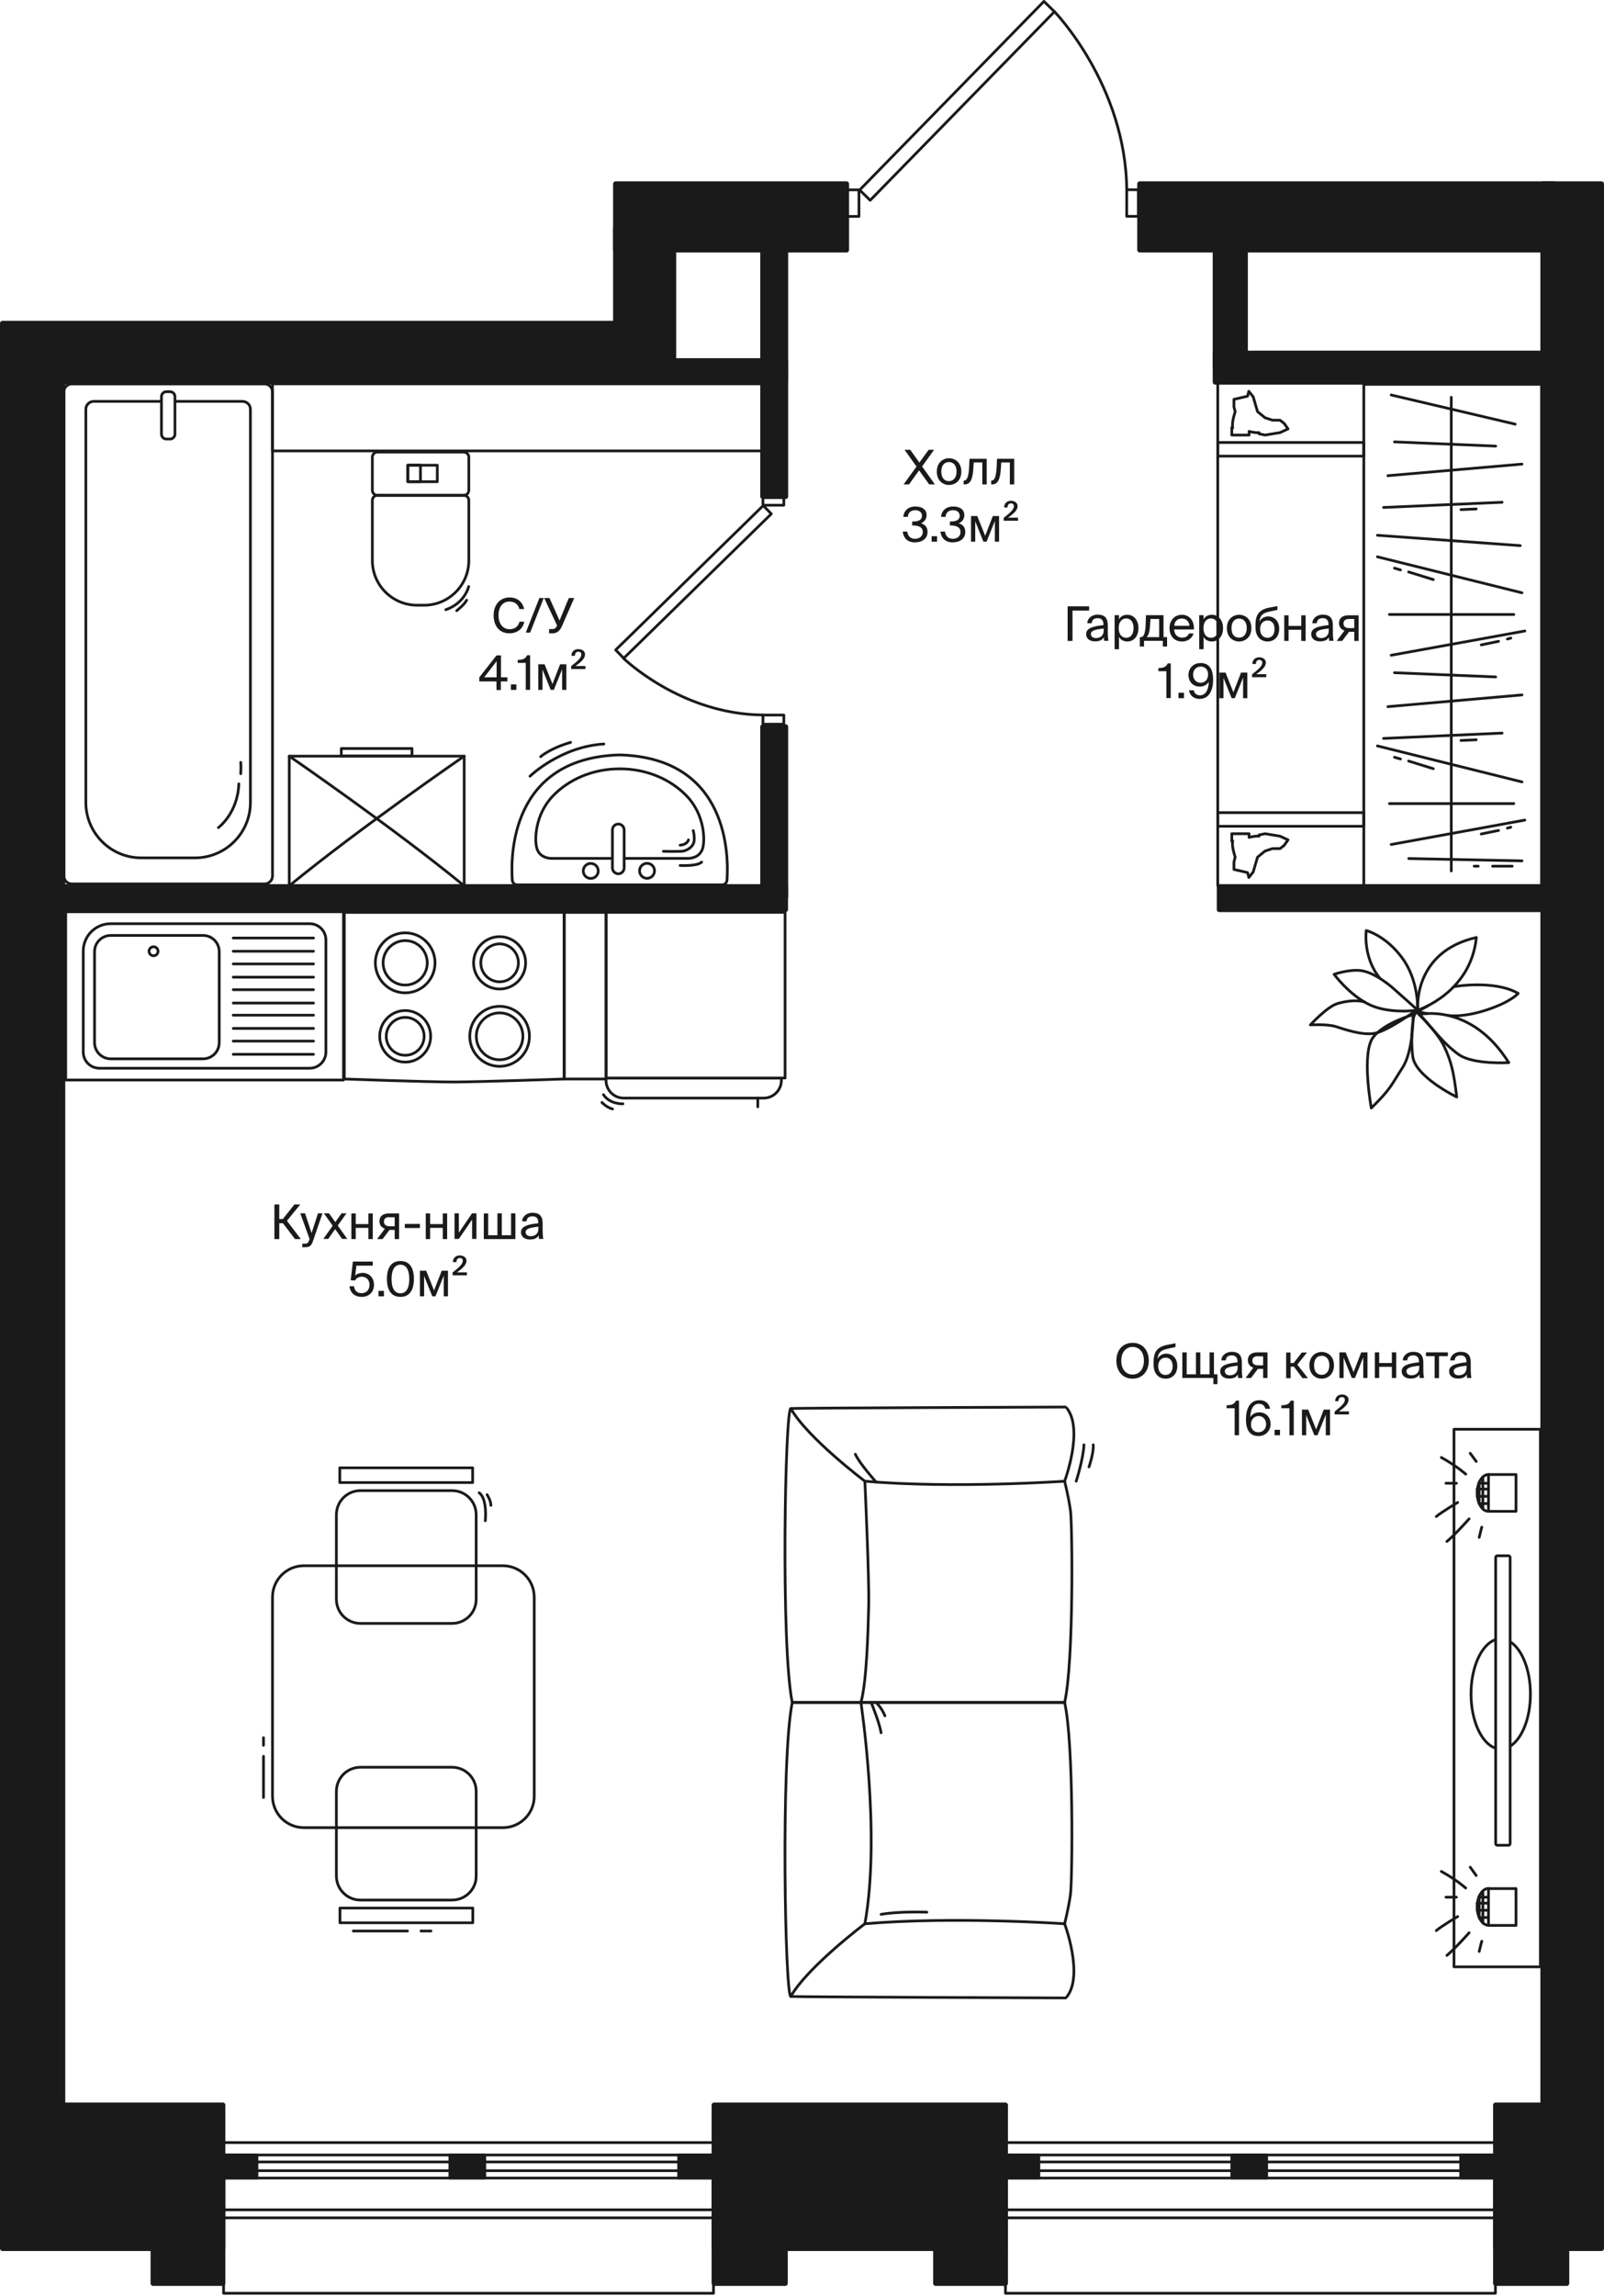 <?xml version="1.0" encoding="utf-8"?>
<!-- Generator: Adobe Illustrator 24.3.0, SVG Export Plug-In . SVG Version: 6.00 Build 0)  -->
<svg version="1.1" xmlns="http://www.w3.org/2000/svg" xmlns:xlink="http://www.w3.org/1999/xlink" x="0px" y="0px"
	 viewBox="0 0 1177.3 1683.9" style="enable-background:new 0 0 1177.3 1683.9;" xml:space="preserve">
<style type="text/css">
	.st0{fill:none;stroke:#1A1A1A;stroke-width:2;stroke-linecap:round;stroke-linejoin:round;}
	.st1{fill:none;stroke:#1A1A1A;stroke-width:2;stroke-linecap:round;stroke-linejoin:round;stroke-miterlimit:10;}
	.st2{fill:#1A1A1A;stroke:#1A1A1A;stroke-width:3.805;stroke-linecap:round;stroke-linejoin:round;}
	.st3{fill:#1A1A1A;stroke:#1A1A1A;stroke-width:2;stroke-linecap:round;stroke-linejoin:round;}
	.st4{fill:#1A1A1A;}
</style>
<g id="Coordinates">
</g>
<g id="Furniture">
	
		<rect x="355.2" y="126.4" transform="matrix(-1.836970e-16 1 -1 -1.836970e-16 685.981 -73.676)" class="st0" width="49.2" height="359.6"/>
	<g>
		<rect x="212.3" y="554.6" class="st0" width="128.4" height="95.1"/>
		<rect x="250.5" y="549" class="st0" width="51.9" height="5.5"/>
		<path class="st0" d="M212.3,554.6c0,0,76.4,52.5,128.4,95.1"/>
		<path class="st0" d="M340.7,554.6c0,0-76.4,52.5-128.4,95.1"/>
	</g>
	<g>
		<path class="st0" d="M46.9,642.5V287.4c0-3.2,2.6-5.8,5.8-5.8h141.5c3.2,0,5.8,2.6,5.8,5.8v355.1c0,3.2-2.6,5.8-5.8,5.8H52.7
			C49.5,648.3,46.9,645.7,46.9,642.5z"/>
		<path class="st0" d="M128.9,294.4H178c3.2,0,5.8,2.6,5.8,5.8v288.3c0,22.5-18.2,40.7-40.7,40.7h-39.4c-22.5,0-40.7-18.2-40.7-40.7
			V300.2c0-3.2,2.6-5.8,5.8-5.8H118"/>
		<path class="st0" d="M118.5,318.4v-27.5c0-2,1.6-3.6,3.6-3.6h2.7c2,0,3.6,1.6,3.6,3.6v27.5c0,2-1.6,3.6-3.6,3.6h-2.7
			C120.1,322,118.5,320.4,118.5,318.4z"/>
		<path class="st0" d="M160.3,607c0,0,14.2-10.4,15-32.1"/>
		<path class="st0" d="M176.7,567.5c0,0,0.3-6.1,0-8.3"/>
	</g>
	<g>
		<path class="st0" d="M533.6,645.6c1.2-16.8,1.9-89.6-78.6-91.9l-0.4,0c-80.4,2.3-79.8,75.1-78.6,91.9c0.1,1.9,1.8,3.4,3.7,3.4
			h150.1C531.9,649,533.5,647.5,533.6,645.6z"/>
		<path class="st0" d="M458.2,629.6c9.4,0,36.3,0,46.5,0c4.2,0,9.2-1.7,11-7.2c1.9-5.9,1.6-24.9-11.8-38.7
			c-11.5-11.9-28.9-19.8-49-19.8c-20.1,0-37.5,7.9-49,19.8c-13.4,13.9-13.7,32.8-11.8,38.7c1.8,5.6,6.9,7.2,11,7.2
			c9.5,0,33.3,0,44.2,0"/>
		<path class="st0" d="M449.5,636.6v-27.9c0-2.3,1.9-4.3,4.3-4.3h0c2.3,0,4.3,1.9,4.3,4.3v27.9c0,2.3-1.9,4.3-4.3,4.3h0
			C451.4,640.8,449.5,638.9,449.5,636.6z"/>
		
			<ellipse transform="matrix(0.183 -0.983 0.983 0.183 -239.97 988.833)" class="st0" cx="475.1" cy="638.8" rx="5.5" ry="5.5"/>
		<circle class="st0" cx="433.6" cy="638.8" r="5.5"/>
		<path class="st0" d="M499.2,634.8c0,0,12.6,0.7,15.8-2.5"/>
		<path class="st0" d="M389,569.3c0,0,22.4-21.7,54.2-23.6"/>
		<path class="st0" d="M396.8,555c0,0,6.6-6,22-10.5"/>
		<path class="st0" d="M486.9,624.4c0,0,8.7,0.2,13.1,0c4.5-0.2,9.2-3.6,9.5-7.9c0.3-4.2-0.7-7.3-0.7-7.3"/>
		<path class="st0" d="M499.2,619.9c0,0,5-0.2,6.1-3.9"/>
	</g>
	<g>
		<path class="st0" d="M273.3,335.3v24.3c0,2,1.6,3.7,3.7,3.7h63.4c2,0,3.7-1.6,3.7-3.7v-24.3c0-2-1.6-3.7-3.7-3.7h-63.4
			C274.9,331.6,273.3,333.3,273.3,335.3z"/>
		<path class="st0" d="M273.3,411.1V367c0-2,1.6-3.7,3.7-3.7h63.4c2,0,3.7,1.6,3.7,3.7v44.1c0,18.1-14.7,32.8-32.8,32.8h-5.1
			C288,443.9,273.3,429.2,273.3,411.1z"/>
		
			<rect x="304.1" y="336.4" transform="matrix(-1.836970e-16 1 -1 -1.836970e-16 657.365 37.122)" class="st0" width="12.1" height="21.6"/>
		
			<rect x="297.9" y="342.6" transform="matrix(-1.836970e-16 1 -1 -1.836970e-16 651.215 43.273)" class="st0" width="12.1" height="9.3"/>
		<path class="st0" d="M344,430.2c0,0-2.6,12.1-16.8,17"/>
		<path class="st0" d="M335.2,447.9c0,0,5.5-4.2,7.3-7.7"/>
	</g>
	<g>
		
			<rect x="88.5" y="628.5" transform="matrix(6.123234e-17 -1 1 6.123234e-17 -580.278 880.654)" class="st1" width="123.4" height="203.9"/>
		<path class="st1" d="M239.2,771.6v-82.2c0-6.6-5.3-11.9-11.9-11.9H81.2c-11.1,0-20.1,9-20.1,20.1v74c0,6.6,5.3,11.9,11.9,11.9
			h154.2C233.9,783.5,239.2,778.2,239.2,771.6z"/>
		<path class="st1" d="M160.9,764.7V698c0-6.6-5.3-11.9-11.9-11.9H81.3c-6.6,0-11.9,5.3-11.9,11.9v66.7c0,6.6,5.3,11.9,11.9,11.9
			H149C155.6,776.6,160.9,771.3,160.9,764.7z"/>
		<ellipse class="st1" cx="112.7" cy="697.7" rx="3.3" ry="3.3"/>
		<line class="st1" x1="171.2" y1="773.3" x2="230.1" y2="773.3"/>
		<line class="st1" x1="171.2" y1="763.6" x2="230.1" y2="763.6"/>
		<line class="st1" x1="171.2" y1="754.3" x2="230.1" y2="754.3"/>
		<line class="st1" x1="171.2" y1="744.6" x2="230.1" y2="744.6"/>
		<line class="st1" x1="171.2" y1="735.7" x2="230.1" y2="735.7"/>
		<line class="st1" x1="171.2" y1="725.9" x2="230.1" y2="725.9"/>
		<line class="st1" x1="171.2" y1="716.7" x2="230.1" y2="716.7"/>
		<line class="st1" x1="171.2" y1="707" x2="230.1" y2="707"/>
		<line class="st1" x1="171.2" y1="697.7" x2="230.1" y2="697.7"/>
		<line class="st1" x1="171.2" y1="688" x2="230.1" y2="688"/>
	</g>
	<g>
		<path class="st1" d="M414.1,791.4V669.2H252.7v122.2c0,0,60.5,2.2,80.7,2.2C353.6,793.5,414.1,791.4,414.1,791.4z"/>
		<ellipse class="st1" cx="366.7" cy="760.1" rx="17.1" ry="17.2"/>
		<ellipse class="st1" cx="366.7" cy="760.1" rx="21.9" ry="22"/>
		<ellipse class="st1" cx="366.7" cy="706.2" rx="13.8" ry="13.9"/>
		<ellipse class="st1" cx="366.7" cy="706.2" rx="19.1" ry="19.2"/>
		<ellipse class="st1" cx="297.4" cy="706.2" rx="16.2" ry="16.3"/>
		<ellipse class="st1" cx="297.4" cy="706.2" rx="21.9" ry="22"/>
		<ellipse class="st1" cx="297.4" cy="760.1" rx="13.9" ry="13.9"/>
		<ellipse class="st1" cx="297.4" cy="760.1" rx="18.7" ry="18.9"/>
	</g>
	<g>
		
			<rect x="444.8" y="669.2" transform="matrix(-1 -1.224647e-16 1.224647e-16 -1 1021.022 1459.893)" class="st1" width="131.4" height="121.5"/>
		<path class="st1" d="M573.4,790.7H444.8v1.7c0,7.2,5.8,13,13,13h102.7c7.2,0,13-5.8,13-13V790.7z"/>
		<line class="st1" x1="556.2" y1="805.4" x2="556.2" y2="811.8"/>
		<path class="st1" d="M457.2,809.6c0,0-9.5,0.5-14.3-6.7"/>
		<path class="st1" d="M441.8,808.6c0,0,3.4,3.7,7.8,4.8"/>
	</g>
	<rect x="414.1" y="669.2" class="st1" width="30.8" height="122.2"/>
	<g>
		<g>
			
				<rect x="249.4" y="1399.5" transform="matrix(-1 -1.224647e-16 1.224647e-16 -1 596.418 2809.768)" class="st1" width="97.5" height="10.8"/>
			<path class="st1" d="M331.8,1393.6h-67.2c-9.8,0-17.7-7.9-17.7-17.7v-62c0-9.8,7.9-17.7,17.7-17.7h67.2c9.8,0,17.7,7.9,17.7,17.7
				v62C349.6,1385.7,341.6,1393.6,331.8,1393.6z"/>
		</g>
		<g>
			<rect x="249.4" y="1076.6" class="st1" width="97.5" height="10.8"/>
			<path class="st1" d="M264.6,1093.3h67.2c9.8,0,17.7,7.9,17.7,17.7v62c0,9.8-7.9,17.7-17.7,17.7h-67.2c-9.8,0-17.7-7.9-17.7-17.7
				v-62C246.9,1101.2,254.8,1093.3,264.6,1093.3z"/>
		</g>
		<line class="st1" x1="259.3" y1="1416.3" x2="299.1" y2="1416.3"/>
		<line class="st1" x1="309" y1="1416.3" x2="316.3" y2="1416.3"/>
		<path class="st1" d="M356.2,1115.4c0,0,1.7-16-4.5-20.5"/>
		<path class="st1" d="M357.5,1096.3c0,0,2.8,4.2,2.8,7.8"/>
		<path class="st1" d="M369.1,1340.5H223.1c-12.8,0-23.1-10.3-23.1-23.1v-145.9c0-12.8,10.3-23.1,23.1-23.1h145.9
			c12.8,0,23.1,10.3,23.1,23.1v145.9C392.2,1330.2,381.8,1340.5,369.1,1340.5z"/>
		<line class="st1" x1="193.4" y1="1288.2" x2="193.4" y2="1318.4"/>
		<line class="st1" x1="193.4" y1="1280.1" x2="193.4" y2="1274.5"/>
	</g>
	<g>
		<g>
			<path class="st1" d="M781.4,1086.4c0,0,14.1-37.6,1.7-53.5"/>
			<path class="st1" d="M781.4,1248.7c-50,0-199.9,0-199.9,0c-8.5-41.8-5.3-214-1.1-215.6c1.2-0.4,201.7-1.1,201.7-1.1"/>
			<path class="st1" d="M781.4,1248.7"/>
			<path class="st1" d="M580.4,1033.1c12.5,21.8,54.4,53.3,54.4,53.3c65.4,5.6,146.6,0,146.6,0s2.9,11.4,4.3,21.5
				c1.4,10.1,2.5,111.7-4.3,140.8"/>
			<path class="st1" d="M781.4,1411c0,0,14.1,37.6,1.7,53.5"/>
			<path class="st1" d="M781.4,1248.7c-50,0-199.9,0-199.9,0c-8.5,41.8-5.3,214-1.1,215.6c1.2,0.4,201.8,1.1,201.8,1.1"/>
			<path class="st1" d="M580.4,1464.3c12.5-21.8,54.4-53.3,54.4-53.3c65.4-5.6,146.6,0,146.6,0s2.9-11.4,4.3-21.5
				c1.4-10.1,2.5-111.7-4.3-140.8"/>
			<path class="st1" d="M634.8,1086.4c0,0,3.3,71.9,2.8,91.6s-1.5,55.6-5.7,70.7c0,0,14.8,97.4,2.9,162.3"/>
			<path class="st1" d="M786.3,1121.5"/>
			<path class="st1" d="M786.5,1130.9"/>
		</g>
		<path class="st1" d="M789.9,1086.4c0,0,5.2-16.2,5.7-26.7"/>
		<path class="st1" d="M799.3,1075.9c0,0,3.6-10.3,3.1-16.2"/>
		<path class="st1" d="M680.3,1402.5c0,0-20.1-0.8-33.6,1.6"/>
		<path class="st1" d="M643.1,1087.1c0,0-12.4-13.9-15.3-20.5"/>
		<path class="st1" d="M639.4,1248.7c0,0,6,14.4,7.3,22.2"/>
		<path class="st1" d="M643.1,1248.7c0,0,4.1,3.9,6.4,9.8"/>
	</g>
	<g>
		<rect x="1067.2" y="1048.3" class="st1" width="63.4" height="394.3"/>
		<g>
			<rect x="1092.5" y="1081.5" class="st1" width="20.2" height="27"/>
			<path class="st1" d="M1092.5,1108.5c-4.6,0-8.3-6-8.3-13.5c0-7.4,3.7-13.5,8.3-13.5"/>
			<line class="st1" x1="1084.3" y1="1097.5" x2="1092.5" y2="1097.5"/>
			<line class="st1" x1="1088.4" y1="1106.7" x2="1088.4" y2="1083.3"/>
			<polyline class="st1" points="1085.7,1087.2 1085.7,1102.8 1092.5,1102.8 			"/>
			<line class="st1" x1="1092.5" y1="1092.2" x2="1084.2" y2="1092.2"/>
			<line class="st1" x1="1092.5" y1="1087.9" x2="1085.4" y2="1087.9"/>
			<line class="st1" x1="1083.5" y1="1071.9" x2="1079.1" y2="1065.9"/>
			<path class="st1" d="M1075.8,1081.2c0,0-6.8-6.1-17.9-12.2"/>
			<line class="st1" x1="1069" y1="1087.9" x2="1061.3" y2="1087.9"/>
			<path class="st1" d="M1069.9,1102c0,0-11.7,6.9-15.7,10.3"/>
			<path class="st1" d="M1078.3,1114c0,0-10.2,11.5-16.3,16.6"/>
			<path class="st1" d="M1087.6,1120.1c0,0-0.8,2.6-1.9,7.5"/>
		</g>
		<g>
			<rect x="1092.5" y="1385.2" class="st1" width="20.2" height="27"/>
			<path class="st1" d="M1092.5,1412.1c-4.6,0-8.3-6-8.3-13.5c0-7.4,3.7-13.5,8.3-13.5"/>
			<line class="st1" x1="1084.3" y1="1401.1" x2="1092.5" y2="1401.1"/>
			<line class="st1" x1="1088.4" y1="1410.4" x2="1088.4" y2="1386.9"/>
			<polyline class="st1" points="1085.7,1390.9 1085.7,1406.4 1092.5,1406.4 			"/>
			<line class="st1" x1="1092.5" y1="1395.9" x2="1084.2" y2="1395.9"/>
			<line class="st1" x1="1092.5" y1="1391.5" x2="1085.4" y2="1391.5"/>
			<line class="st1" x1="1083.5" y1="1375.6" x2="1079.1" y2="1369.5"/>
			<path class="st1" d="M1075.8,1384.8c0,0-6.8-6.1-17.9-12.2"/>
			<line class="st1" x1="1069" y1="1391.5" x2="1061.3" y2="1391.5"/>
			<path class="st1" d="M1069.9,1405.7c0,0-11.7,6.9-15.7,10.3"/>
			<path class="st1" d="M1078.3,1417.6c0,0-10.2,11.5-16.3,16.6"/>
			<path class="st1" d="M1087.6,1423.8c0,0-0.8,2.6-1.9,7.5"/>
		</g>
		<path class="st1" d="M1108.8,1204.4c8.4,5.5,14.5,20.5,14.5,38.1c0,17.6-6.1,32.6-14.6,38.1"/>
		<path class="st1" d="M1097.1,1282c-9.9-3.8-17.4-20.1-17.4-39.6s7.5-35.8,17.4-39.6"/>
		<path class="st1" d="M1107.2,1353.4h-8.2c-0.7,0-1.2-0.5-1.2-1.2v-209.9c0-0.7,0.5-1.2,1.2-1.2h8.2c0.7,0,1.2,0.5,1.2,1.2v209.9
			C1108.4,1352.9,1107.9,1353.4,1107.2,1353.4z"/>
	</g>
	<g>
		<rect x="1001" y="281.9" class="st1" width="130.5" height="367.9"/>
		<line class="st1" x1="1065.2" y1="291.4" x2="1065.2" y2="638.8"/>
		<line class="st1" x1="1021.1" y1="480.6" x2="1119.2" y2="462.8"/>
		<line class="st1" x1="1111.1" y1="450.7" x2="1019.8" y2="450.7"/>
		<line class="st1" x1="1011" y1="408.4" x2="1117.1" y2="434.8"/>
		<line class="st1" x1="1115.8" y1="400.2" x2="1011" y2="392.6"/>
		<line class="st1" x1="1015.5" y1="372.2" x2="1102.5" y2="368.4"/>
		<line class="st1" x1="1018.7" y1="348.9" x2="1117.1" y2="340.4"/>
		<line class="st1" x1="1097.8" y1="327.2" x2="1023.5" y2="324.1"/>
		<line class="st1" x1="1021.1" y1="289.7" x2="1112.1" y2="311.1"/>
		<line class="st1" x1="1072.3" y1="373.8" x2="1083.5" y2="373.3"/>
		<line class="st1" x1="1015.5" y1="541.6" x2="1102.5" y2="537.7"/>
		<line class="st1" x1="1018.7" y1="518.3" x2="1117.1" y2="509.7"/>
		<line class="st1" x1="1097.8" y1="496.5" x2="1023.5" y2="493.4"/>
		<line class="st1" x1="1072.3" y1="543.1" x2="1083.5" y2="542.6"/>
		<line class="st1" x1="1023.5" y1="416.7" x2="1027.9" y2="418"/>
		<line class="st1" x1="1033.9" y1="419.5" x2="1052" y2="425.1"/>
		<line class="st1" x1="1087.2" y1="473" x2="1099.9" y2="470.4"/>
		<line class="st1" x1="1106.4" y1="468.7" x2="1108.9" y2="468"/>
		<line class="st1" x1="1034" y1="629.7" x2="1117.1" y2="631.4"/>
		<line class="st1" x1="1082" y1="635.3" x2="1085" y2="635.3"/>
		<line class="st1" x1="1095.5" y1="635.3" x2="1109.9" y2="635.3"/>
		<line class="st1" x1="1021.1" y1="619.4" x2="1119.2" y2="601.5"/>
		<line class="st1" x1="1111.1" y1="589.4" x2="1019.8" y2="589.4"/>
		<line class="st1" x1="1011" y1="547.1" x2="1117.1" y2="573.5"/>
		<line class="st1" x1="1023.5" y1="555.4" x2="1027.9" y2="556.7"/>
		<line class="st1" x1="1033.9" y1="558.2" x2="1052" y2="563.8"/>
		<line class="st1" x1="1087.2" y1="611.7" x2="1099.9" y2="609.1"/>
		<line class="st1" x1="1106.4" y1="607.4" x2="1108.9" y2="606.7"/>
	</g>
	
		<rect x="942.4" y="276" transform="matrix(-1.836970e-16 1 -1 -1.836970e-16 1276.968 -617.838)" class="st1" width="10" height="107.1"/>
	<path class="st1" d="M904.1,313.6v5.5h12.7v-2.7c0,0,4,1.2,7.3,0.9v0.9l4.5,0.9l10.9-1.8l5.9-2.7l-2.9-4.1l-3-2.3h-5.5l-5.5-1.8
		l-5.5-4.5l-3.2-10.9l-3.2-4l-0.9,3.6l-10,2.3v5.5l0.9,3.6c0,0-2.8,8-1.8,11.8H904.1z"/>
	
		<rect x="942.4" y="547.5" transform="matrix(6.123234e-17 -1 1 6.123234e-17 346.369 1548.427)" class="st1" width="10" height="107.1"/>
	<path class="st1" d="M904.1,617v-5.5h12.7v2.7c0,0,4-1.2,7.3-0.9v-0.9l4.5-0.9l10.9,1.8l5.9,2.7l-2.9,4.1l-3,2.3h-5.5l-5.5,1.8
		l-5.5,4.5l-3.2,10.9l-3.2,4l-0.9-3.6l-10-2.3v-5.5l0.9-3.6c0,0-2.8-8-1.8-11.8H904.1z"/>
	<line class="st1" x1="893.8" y1="649.5" x2="893.8" y2="178.7"/>
	<g>
		<path class="st1" d="M1006.5,812.7c0,0-7.5-40.7,1.5-52.1c8.2-10.5,29.2-16.4,29.2-16.4s0.4,26.3-7.8,38.9
			C1021.2,795.7,1021.2,798.3,1006.5,812.7z"/>
		<path class="st1" d="M1039.4,741.1c0,0-19.8,14.3-29.5,16.6c-9.7,2.3-24.6-3.3-29.6-4.8c-6.2-1.9-18.5-1.2-18.5-1.2
			s12.3-13.4,19.8-15.6c4.5-1.3,12.6-3.2,20-1.2"/>
		<path class="st1" d="M1040.6,740.9c0,0-20.5,3.1-35.4-4c-14.9-7.1-26-22.3-26-22.3s10.5-3.6,19-2.8c11,1,24.4,13.1,24.4,13.1
			L1040.6,740.9z"/>
		<path class="st1" d="M1069.2,804.6c0,0-30.6-14.8-32.3-29.9c-1.8-15.1,0.4-28.4,1-29.6s1.5-3.1,1.5-3.1s15.4,14.4,20.6,25.5
			S1067,786.2,1069.2,804.6z"/>
		<path class="st1" d="M1042.1,744c0,0,37.7-8.6,65.3,35.4c0,0-25.8,1.6-36.5-5.8C1060.3,766.1,1054.4,757.9,1042.1,744z"/>
		<path class="st1" d="M1083.6,687.6c-47.1,10.7-43,53.3-43,53.3S1079.6,728.4,1083.6,687.6z"/>
		<path class="st1" d="M1062.6,744.7c0,0,9.6,2.1,28.1-3.8c18.5-6,23.6-12.3,23.6-12.3c-17.7-10.2-47.3-4.9-47.3-4.9"/>
		<polyline class="st1" points="1048.2,737.6 1040.5,742 1047.3,743.4 		"/>
		<path class="st1" d="M1012.9,717.6c-12.8-15.4-10.1-35.1-10.1-35.1s14.1,3.5,26.3,20s11.4,37.3,11.4,37.3"/>
	</g>
</g>
<g id="Walls">
	<rect x="1.9" y="1544" class="st2" width="161.6" height="105.1"/>
	<rect x="112.4" y="1597.9" class="st2" width="51.1" height="76.8"/>
	<rect x="524.2" y="1544" class="st2" width="213.7" height="105.1"/>
	<rect x="686.8" y="1597.9" class="st2" width="51.1" height="76.8"/>
	<rect x="524.2" y="1597.9" class="st2" width="52.1" height="76.8"/>
	<rect x="1097.8" y="1544" class="st2" width="77.6" height="105.1"/>
	<rect x="1097.8" y="1597.9" class="st2" width="52.1" height="76.8"/>
	<rect x="451.9" y="134.9" class="st2" width="169.4" height="48.4"/>
	<rect x="1.9" y="255" class="st2" width="44.1" height="1341.8"/>
	<rect x="559.9" y="171" class="st2" width="16.7" height="193.1"/>
	<rect x="559.9" y="533.1" class="st2" width="16.7" height="124.9"/>
	<rect x="33.8" y="650.4" class="st2" width="542.7" height="16.7"/>
	<rect x="490.9" y="264.6" class="st2" width="85.6" height="15.5"/>
	<rect x="892" y="173" class="st2" width="22" height="95.2"/>
	<rect x="892" y="259.1" class="st2" width="245.3" height="21.1"/>
	<rect x="895" y="650.4" class="st2" width="249.4" height="16.7"/>
	<rect x="836.6" y="134.9" class="st2" width="304" height="48.4"/>
	<rect x="1132.5" y="134.9" class="st2" width="42.9" height="1425.6"/>
	<rect x="1.9" y="237.2" class="st2" width="469.3" height="42.9"/>
	<rect x="451.9" y="167.3" class="st2" width="42.5" height="112.8"/>
</g>
<g id="Windows">
	<g>
		<rect x="1072.1" y="1580.6" class="st3" width="25.6" height="16.9"/>
		<rect x="904.1" y="1580.6" class="st3" width="25.6" height="16.9"/>
		<rect x="738" y="1580.6" class="st3" width="24.5" height="16.9"/>
		<rect x="738" y="1571.5" class="st0" width="359.6" height="110.5"/>
		<rect x="738" y="1620.8" class="st0" width="359.6" height="5.9"/>
		<rect x="738" y="1580.6" class="st0" width="359.6" height="16.9"/>
		<rect x="738" y="1585.7" class="st0" width="359.6" height="6.4"/>
	</g>
	<g>
		<rect x="498.1" y="1580.6" class="st3" width="25.6" height="16.9"/>
		<rect x="330.2" y="1580.6" class="st3" width="25.6" height="16.9"/>
		<rect x="164.1" y="1580.6" class="st3" width="24.5" height="16.9"/>
		<rect x="164.1" y="1571.5" class="st0" width="359.6" height="110.5"/>
		<rect x="164.1" y="1620.8" class="st0" width="359.6" height="5.9"/>
		<rect x="164.1" y="1580.6" class="st0" width="359.6" height="16.9"/>
		<rect x="164.1" y="1585.7" class="st0" width="359.6" height="6.4"/>
	</g>
</g>
<g id="Doors">
	<g>
		
			<rect x="616.1" y="144.3" transform="matrix(6.123234e-17 -1 1 6.123234e-17 476.952 774.825)" class="st0" width="19.5" height="9.2"/>
		
			<rect x="605.8" y="68.6" transform="matrix(0.699 -0.715 0.715 0.699 158.465 524.55)" class="st0" width="193.5" height="10.8"/>
		
			<rect x="821.6" y="144.6" transform="matrix(6.123234e-17 -1 1 6.123234e-17 682.388 980.26)" class="st0" width="19.5" height="8.6"/>
		<path class="st0" d="M774,8.6c0,0,52.3,53.8,53,130.6"/>
	</g>
	<g>
		
			<rect x="560" y="363.3" transform="matrix(-1 -1.224647e-16 1.224647e-16 -1 1135.302 733.836)" class="st0" width="15.3" height="7.2"/>
		
			<rect x="433.2" y="422.7" transform="matrix(-0.715 0.699 -0.699 -0.715 1171.337 376.32)" class="st0" width="151.5" height="8.5"/>
		
			<rect x="560" y="524.4" transform="matrix(-1 -1.224647e-16 1.224647e-16 -1 1135.302 1055.55)" class="st0" width="15.3" height="6.7"/>
		<path class="st0" d="M457.7,482.9c0,0,42.1,41,102.2,41.5"/>
	</g>
</g>
<g id="Numbers">
	<g>
		<path class="st4" d="M672.7,342.2l-8.8-12.3h4.2l6.7,9.4l6.8-9.4h4l-8.8,12.2l9.4,13.2H682l-7.4-10.3l-7.4,10.3h-4L672.7,342.2z"
			/>
		<path class="st4" d="M705.6,345.9c0,6.8-4.7,9.8-9,9.8c-4.4,0-9-3-9-9.8c0-6.8,4.7-9.8,9-9.8C700.9,336.1,705.6,339.1,705.6,345.9
			z M696.5,352.9c2.9,0,5.6-2.2,5.6-7c0-5-2.7-7-5.6-7s-5.6,1.9-5.6,7C690.9,351,693.6,352.9,696.5,352.9z"/>
		<path class="st4" d="M724.2,355.3H721v-16.1h-6.3l-0.3,4.6c-0.5,7.6-2.1,11.5-6.5,11.5h-0.6v-2.8h0.3c1.7,0,3.3-1.8,3.7-9.6
			l0.3-6.4h12.6V355.3z"/>
		<path class="st4" d="M744.4,355.3h-3.2v-16.1h-6.3l-0.3,4.6c-0.5,7.6-2.1,11.5-6.5,11.5h-0.6v-2.8h0.3c1.7,0,3.3-1.8,3.7-9.6
			l0.3-6.4h12.6V355.3z"/>
		<path class="st4" d="M677.3,390.2c0-3.6-3.3-4.8-7.3-4.8h-0.5v-2.9h0.4c4.4,0,6.8-1.2,6.8-4.2c0-2.7-2.2-4.1-4.9-4.1
			c-3.4,0-5.3,2-5.5,4.9h-3.3c0.4-4.5,3.6-7.6,8.9-7.6c4.4,0,8.2,1.8,8.2,6.4c0,2.6-1.5,4.8-4.1,5.9c3.8,1.2,4.8,3.7,4.8,6.4
			c0,5.1-4.3,7.6-9.2,7.6c-6,0-8.6-3.7-9-7.9h3.3c0.4,3.1,2.2,5.3,5.8,5.3C674.9,395.1,677.3,393.3,677.3,390.2z"/>
		<path class="st4" d="M683.8,397.3v-4h4v4H683.8z"/>
		<path class="st4" d="M705,390.2c0-3.6-3.3-4.8-7.3-4.8h-0.5v-2.9h0.4c4.4,0,6.8-1.2,6.8-4.2c0-2.7-2.2-4.1-4.9-4.1
			c-3.4,0-5.3,2-5.5,4.9h-3.3c0.4-4.5,3.6-7.6,8.9-7.6c4.4,0,8.2,1.8,8.2,6.4c0,2.6-1.5,4.8-4.1,5.9c3.8,1.2,4.8,3.7,4.8,6.4
			c0,5.1-4.3,7.6-9.2,7.6c-6,0-8.6-3.7-9-7.9h3.3c0.4,3.1,2.2,5.3,5.8,5.3C702.7,395.1,705,393.3,705,390.2z"/>
		<path class="st4" d="M733.3,397.3h-3.1v-15.1l-6.1,15.1h-2.3l-6-14.9v14.9h-3.1v-18.8h4.6l5.8,14.5l5.6-14.5h4.6V397.3z"/>
		<path class="st4" d="M746.9,371.2c0,2.8-2.6,5.5-7.1,8.5h7.4v2.2h-10.5v-2.1c4.7-3.7,7.5-6.2,7.5-8.5c0-1.4-0.9-2.1-2.2-2.1
			s-2.5,0.8-2.5,3H737c0-2.9,2-4.9,5.1-4.9C744.8,367.4,746.9,368.8,746.9,371.2z"/>
	</g>
	<g>
		<path class="st4" d="M384.8,456c-1.1,5.6-5.5,8.5-11,8.5c-7.3,0-11.5-5.5-11.5-13.2c0-7.8,4.7-13.1,11.8-13.1
			c5.3,0,9.5,3.1,10.6,8.5h-3.5c-0.7-3.2-3.3-5.5-7.3-5.5c-4.5,0-8,3.5-8,10.1c0,6.4,3.4,10.2,8.1,10.2c4.1,0,6.5-2.3,7.3-5.5H384.8
			z"/>
		<path class="st4" d="M385.9,464l10-25.4h3.2l-10,25.4H385.9z"/>
		<path class="st4" d="M403,464.5v-3.1h2.4c1.3,0,2.3-0.4,3-1.7l0.5-0.9l-9.5-20.2h3.9l7.4,16.5l6.8-16.5h4l-9.3,21.2
			c-1.4,2.9-3.5,4.7-6.5,4.7H403z"/>
		<path class="st4" d="M372.3,499.8h-4.7v6.3h-3.2v-6.3h-12.6v-3l12.6-16.1h3.3v16.1h4.7V499.8z M355.4,496.8h9.1V485L355.4,496.8z"
			/>
		<path class="st4" d="M375,506v-4h4v4H375z"/>
		<path class="st4" d="M385.9,506v-19.8H380V484c3.6-0.1,5.5-0.6,6.9-3.4h2.2V506H385.9z"/>
		<path class="st4" d="M415.7,506h-3.1v-15.1l-6.1,15.1h-2.3l-6-14.9V506h-3.1v-18.8h4.6l5.8,14.5l5.6-14.5h4.6V506z"/>
		<path class="st4" d="M429.4,480c0,2.8-2.6,5.5-7.1,8.5h7.4v2.2h-10.5v-2.1c4.7-3.7,7.5-6.2,7.5-8.5c0-1.4-0.9-2.1-2.2-2.1
			s-2.5,0.8-2.5,3h-2.6c0-2.9,2-4.9,5.1-4.9C427.3,476.2,429.4,477.5,429.4,480z"/>
	</g>
	<g>
		<path class="st4" d="M831.3,1011.2c-7.3,0-11.9-5.5-11.9-13.2s4.6-13.1,11.9-13.1s11.9,5.5,11.9,13.1S838.6,1011.2,831.3,1011.2z
			 M831.3,1008.2c4.6,0,8.3-3.6,8.3-10.2c0-6.5-3.6-10.1-8.3-10.1c-4.6,0-8.3,3.6-8.3,10.1C823,1004.6,826.6,1008.2,831.3,1008.2z"
			/>
		<path class="st4" d="M864.1,1001.9c0,6.1-3.9,9.3-8.5,9.3c-4.9,0-8.9-3.4-8.9-10.3v-2.2c0.1-6.8,2.3-10.7,9.9-12.3l6.2-1.2v2.8
			l-6,1.3c-4.6,1-6.8,2.7-7.2,7.4c1.3-2.6,3.8-3.9,6.6-3.9C860.4,993,864.1,996,864.1,1001.9z M860.7,1002c0-4.1-2.2-6.2-5.1-6.2
			c-2.9,0-5.5,2-5.5,6.2c0,4,2.2,6.5,5.4,6.5C858.6,1008.4,860.7,1006.1,860.7,1002z"/>
		<path class="st4" d="M893.6,1015.2h-3v-4.5h-22.8v-18.8h3.2v16.1h6.8v-16.1h3.2v16.1h6.8v-16.1h3.2v16.1h2.6V1015.2z"/>
		<path class="st4" d="M895.6,1005.8c0-4.4,5-5.8,12.7-6.6v-0.5c0-3.5-1.9-4.6-4.3-4.6c-2.7,0-4.2,1.4-4.3,3.7h-3.3
			c0.3-4.1,3.9-6.3,7.6-6.3c5.2,0,7.5,2.5,7.5,7.8l0,4.3c0,3.2,0.1,5.3,0.5,7.1h-3.2c-0.1-0.7-0.2-1.5-0.2-2.6c-1.2,2-3.1,3-6.4,3
			C898.5,1011.2,895.6,1009.2,895.6,1005.8z M908.5,1001.7c-5.8,0.6-9.5,1.4-9.5,4c0,1.8,1.4,3,3.6,3c3,0,5.8-1.4,5.8-5.8V1001.7z"
			/>
		<path class="st4" d="M930.3,1010.7h-3.2v-6.7h-3.3c-0.2,0-0.4,0-0.5,0l-5.1,6.7h-4l5.7-7.6c-2.4-0.8-4-2.6-4-5.4
			c0-3.9,2.7-5.8,7-5.8h7.4V1010.7z M923.1,994.7c-2.3,0-3.9,1-3.9,3.3c0,2.6,2,3.4,4.2,3.4h3.7v-6.6H923.1z"/>
		<path class="st4" d="M949.7,1002.4h-2.4v8.4H944v-18.8h3.2v7.7h2.3l6-7.7h3.8l-7.1,8.9l7.8,9.9h-4L949.7,1002.4z"/>
		<path class="st4" d="M979.1,1001.4c0,6.8-4.7,9.8-9,9.8c-4.4,0-9-3-9-9.8c0-6.8,4.7-9.8,9-9.8
			C974.4,991.6,979.1,994.6,979.1,1001.4z M970.1,1008.4c2.9,0,5.6-2.2,5.6-7c0-5-2.7-7-5.6-7s-5.6,1.9-5.6,7
			C964.4,1006.4,967.2,1008.4,970.1,1008.4z"/>
		<path class="st4" d="M1003.7,1010.7h-3.1v-15.1l-6.1,15.1h-2.3l-6-14.9v14.9h-3.1v-18.8h4.6l5.8,14.5l5.6-14.5h4.6V1010.7z"/>
		<path class="st4" d="M1021.6,1010.7v-8.2h-9.3v8.2h-3.2v-18.8h3.2v7.8h9.3v-7.8h3.2v18.8H1021.6z"/>
		<path class="st4" d="M1028.8,1005.8c0-4.4,5-5.8,12.7-6.6v-0.5c0-3.5-1.9-4.6-4.3-4.6c-2.7,0-4.2,1.4-4.3,3.7h-3.3
			c0.3-4.1,3.9-6.3,7.6-6.3c5.2,0,7.5,2.5,7.5,7.8l0,4.3c0,3.2,0.1,5.3,0.5,7.1h-3.2c-0.1-0.7-0.2-1.5-0.2-2.6c-1.2,2-3.1,3-6.4,3
			C1031.8,1011.2,1028.8,1009.2,1028.8,1005.8z M1041.8,1001.7c-5.8,0.6-9.5,1.4-9.5,4c0,1.8,1.4,3,3.6,3c3,0,5.8-1.4,5.8-5.8
			V1001.7z"/>
		<path class="st4" d="M1056.2,994.7v16.1h-3.2v-16.1h-6.4v-2.8h16.1v2.8H1056.2z"/>
		<path class="st4" d="M1063.6,1005.8c0-4.4,5-5.8,12.7-6.6v-0.5c0-3.5-1.9-4.6-4.3-4.6c-2.7,0-4.2,1.4-4.3,3.7h-3.3
			c0.3-4.1,3.9-6.3,7.6-6.3c5.2,0,7.5,2.5,7.5,7.8l0,4.3c0,3.2,0.1,5.3,0.5,7.1h-3.2c-0.1-0.7-0.2-1.5-0.2-2.6c-1.2,2-3.1,3-6.4,3
			C1066.5,1011.2,1063.6,1009.2,1063.6,1005.8z M1076.5,1001.7c-5.8,0.6-9.5,1.4-9.5,4c0,1.8,1.4,3,3.6,3c3,0,5.8-1.4,5.8-5.8
			V1001.7z"/>
		<path class="st4" d="M906.2,1052.7v-19.8h-5.9v-2.2c3.6-0.1,5.5-0.6,6.9-3.4h2.2v25.4H906.2z"/>
		<path class="st4" d="M917.7,1039.4c1.2-2,3.3-3.5,6.7-3.5c4.7,0,8.2,3.5,8.2,8.6c0,4.7-3.5,8.8-8.9,8.8c-6.3,0-9.2-4.4-9.2-12.3
			c0-7.1,2.5-14,9.9-14c5,0,7.3,3.1,7.8,6.3h-3.5c-0.4-2.3-2.1-3.7-4.8-3.7C920,1029.6,917.9,1033.5,917.7,1039.4z M923.7,1050.5
			c3.2,0,5.6-2.5,5.6-5.9s-2.3-6-5.5-6c-3.3,0-5.6,2.6-5.6,6C918.1,1048.1,920.3,1050.5,923.7,1050.5z"/>
		<path class="st4" d="M935.5,1052.7v-4h4v4H935.5z"/>
		<path class="st4" d="M946.4,1052.7v-19.8h-5.9v-2.2c3.6-0.1,5.5-0.6,6.9-3.4h2.2v25.4H946.4z"/>
		<path class="st4" d="M976.2,1052.7h-3.1v-15.1l-6.1,15.1h-2.3l-6-14.9v14.9h-3.1v-18.8h4.6l5.8,14.5l5.6-14.5h4.6V1052.7z"/>
		<path class="st4" d="M989.8,1026.7c0,2.8-2.6,5.5-7.1,8.5h7.4v2.2h-10.5v-2.1c4.7-3.7,7.5-6.2,7.5-8.5c0-1.4-0.9-2.1-2.2-2.1
			s-2.5,0.8-2.5,3H980c0-2.9,2-4.9,5.1-4.9C987.8,1022.9,989.8,1024.2,989.8,1026.7z"/>
	</g>
	<g>
		<path class="st4" d="M799.5,447.8h-12.3v22.3h-3.6v-25.4h15.8V447.8z"/>
		<path class="st4" d="M797.2,465.1c0-4.4,5-5.8,12.7-6.6V458c0-3.5-1.9-4.6-4.3-4.6c-2.7,0-4.2,1.4-4.3,3.7h-3.3
			c0.3-4.1,3.9-6.3,7.6-6.3c5.2,0,7.5,2.5,7.5,7.8l0,4.3c0,3.2,0.1,5.3,0.5,7.1h-3.2c-0.1-0.7-0.2-1.5-0.2-2.6c-1.2,2-3.1,3-6.4,3
			C800.1,470.5,797.2,468.6,797.2,465.1z M810.2,461c-5.8,0.6-9.5,1.4-9.5,4c0,1.8,1.4,3,3.6,3c3,0,5.8-1.4,5.8-5.8V461z"/>
		<path class="st4" d="M821.3,451.2v3c1.2-2,3.1-3.3,6.2-3.3c4.3,0,8.1,3.6,8.1,9.8c0,6.3-3.7,9.8-8.1,9.8c-3,0-5-1.3-6.2-3.3v9
			h-3.2v-25H821.3z M826.6,467.8c3.3,0,5.4-2.6,5.4-7.1c0-4.5-2.1-7.1-5.4-7.1c-2.8,0-5.5,2.1-5.5,7.1
			C821.1,465.7,823.8,467.8,826.6,467.8z"/>
		<path class="st4" d="M856.6,474.2h-3.1v-4.2h-13.8v4.2h-3.1v-6.9h0.8c2.1,0,3.3-2.8,3.5-10l0.2-6.1H854v16.1h2.6V474.2z
			 M850.8,454h-6.4l-0.2,3.6c-0.3,5.6-1.1,8.3-2.6,9.7h9.2V454z"/>
		<path class="st4" d="M861.8,461.7c0.1,4.1,3,6,5.8,6c2.8,0,4.3-1.3,5.1-3.1h3.3c-0.8,3.2-3.9,5.9-8.4,5.9c-6,0-9.2-4.3-9.2-9.8
			c0-6,4-9.8,9.1-9.8c5.8,0,9.2,4.8,8.8,10.8H861.8z M861.9,459h11.1c-0.1-2.7-2-5.3-5.4-5.3C864.7,453.6,862.1,455.2,861.9,459z"/>
		<path class="st4" d="M883.4,451.2v3c1.2-2,3.1-3.3,6.2-3.3c4.3,0,8.1,3.6,8.1,9.8c0,6.3-3.7,9.8-8.1,9.8c-3,0-5-1.3-6.2-3.3v9
			h-3.2v-25H883.4z M888.8,467.8c3.3,0,5.4-2.6,5.4-7.1c0-4.5-2.1-7.1-5.4-7.1c-2.8,0-5.5,2.1-5.5,7.1
			C883.3,465.7,885.9,467.8,888.8,467.8z"/>
		<path class="st4" d="M918.5,460.7c0,6.8-4.7,9.8-9,9.8c-4.4,0-9-3-9-9.8c0-6.8,4.7-9.8,9-9.8C913.8,450.9,918.5,453.9,918.5,460.7
			z M909.5,467.7c2.9,0,5.6-2.2,5.6-7c0-5-2.7-7-5.6-7s-5.6,1.9-5.6,7C903.8,465.8,906.5,467.7,909.5,467.7z"/>
		<path class="st4" d="M938.9,461.2c0,6.1-3.9,9.3-8.5,9.3c-4.9,0-8.9-3.4-8.9-10.3v-2.2c0.1-6.8,2.3-10.7,9.9-12.3l6.2-1.2v2.8
			l-6,1.3c-4.6,1-6.8,2.7-7.2,7.4c1.3-2.6,3.8-3.9,6.6-3.9C935.2,452.3,938.9,455.3,938.9,461.2z M935.5,461.3
			c0-4.1-2.2-6.2-5.1-6.2c-2.9,0-5.5,2-5.5,6.2c0,4,2.2,6.5,5.4,6.5C933.5,467.8,935.5,465.4,935.5,461.3z"/>
		<path class="st4" d="M955.1,470.1v-8.2h-9.3v8.2h-3.2v-18.8h3.2v7.8h9.3v-7.8h3.2v18.8H955.1z"/>
		<path class="st4" d="M962.4,465.1c0-4.4,5-5.8,12.7-6.6V458c0-3.5-1.9-4.6-4.3-4.6c-2.7,0-4.2,1.4-4.3,3.7h-3.3
			c0.3-4.1,3.9-6.3,7.6-6.3c5.2,0,7.5,2.5,7.5,7.8l0,4.3c0,3.2,0.1,5.3,0.5,7.1h-3.2c-0.1-0.7-0.2-1.5-0.2-2.6c-1.2,2-3.1,3-6.4,3
			C965.3,470.5,962.4,468.6,962.4,465.1z M975.4,461c-5.8,0.6-9.5,1.4-9.5,4c0,1.8,1.4,3,3.6,3c3,0,5.8-1.4,5.8-5.8V461z"/>
		<path class="st4" d="M997.2,470.1H994v-6.7h-3.3c-0.2,0-0.4,0-0.5,0l-5.1,6.7h-4l5.7-7.6c-2.4-0.8-4-2.6-4-5.4
			c0-3.9,2.7-5.8,7-5.8h7.4V470.1z M990,454c-2.3,0-3.9,1-3.9,3.3c0,2.6,2,3.4,4.2,3.4h3.7V454H990z"/>
		<path class="st4" d="M856.1,512.1v-19.8h-5.9V490c3.6-0.1,5.5-0.6,6.9-3.4h2.2v25.4H856.1z"/>
		<path class="st4" d="M865,512.1v-4h4v4H865z"/>
		<path class="st4" d="M887.2,500.1c-1.2,2-3.4,3.5-6.7,3.5c-4.7,0-8.2-3.5-8.2-8.6c0-4.7,3.5-8.7,8.9-8.7c6.3,0,9.2,4.4,9.2,12.3
			c0,7.1-2.6,14-9.9,14c-5,0-7.3-3.1-7.8-6.3h3.5c0.4,2.3,2.1,3.7,4.7,3.7C884.9,509.9,887.1,505.9,887.2,500.1z M881.3,488.9
			c-3.3,0-5.6,2.5-5.6,5.9s2.3,6,5.5,6c3.3,0,5.5-2.5,5.5-6C886.8,491.3,884.7,488.9,881.3,488.9z"/>
		<path class="st4" d="M915.5,512.1h-3.1v-15.1l-6.1,15.1h-2.3l-6-14.9v14.9h-3.1v-18.8h4.6l5.8,14.5l5.6-14.5h4.6V512.1z"/>
		<path class="st4" d="M929.1,486c0,2.8-2.6,5.5-7.1,8.5h7.4v2.2H919v-2.1c4.7-3.7,7.5-6.2,7.5-8.5c0-1.4-0.9-2.1-2.2-2.1
			s-2.5,0.8-2.5,3h-2.6c0-2.9,2-4.9,5.1-4.9C927.1,482.2,929.1,483.6,929.1,486z"/>
	</g>
	<g>
		<path class="st4" d="M207.7,897.2H205v11.6h-3.6v-25.4h3.6v10.7h2.6l8.5-10.7h4.3l-9.8,12l10.2,13.4h-4.3L207.7,897.2z"/>
		<path class="st4" d="M221.8,912.2h1.3c2.1,0,3.1-0.1,4-3.1l0.1-0.4l-6.8-18.8h3.5l4.8,14.5l4.7-14.5h3.3l-6.7,19.6
			c-1.4,4.1-2.3,5.3-6.5,5.3h-1.6V912.2z"/>
		<path class="st4" d="M247.9,898.9l7,9.8h-3.8l-5.1-7.2l-5.1,7.2h-3.6l6.9-9.7l-6.5-9.1h3.8l4.6,6.5l4.6-6.5h3.6L247.9,898.9z"/>
		<path class="st4" d="M270.4,908.8v-8.2h-9.3v8.2h-3.2v-18.8h3.2v7.8h9.3v-7.8h3.2v18.8H270.4z"/>
		<path class="st4" d="M292.9,908.8h-3.2v-6.7h-3.3c-0.2,0-0.4,0-0.5,0l-5.1,6.7h-4l5.7-7.6c-2.4-0.8-4-2.6-4-5.4
			c0-3.9,2.7-5.8,7-5.8h7.4V908.8z M285.7,892.7c-2.3,0-3.9,1-3.9,3.3c0,2.6,2,3.4,4.2,3.4h3.7v-6.6H285.7z"/>
		<path class="st4" d="M297.1,900.7v-3h11.1v3H297.1z"/>
		<path class="st4" d="M325,908.8v-8.2h-9.3v8.2h-3.2v-18.8h3.2v7.8h9.3v-7.8h3.2v18.8H325z"/>
		<path class="st4" d="M346.5,894.5l-9.7,14.2h-3.2v-18.8h3.2v14.2l9.7-14.2h3.2v18.8h-3.2V894.5z"/>
		<path class="st4" d="M378.3,908.8h-23.2v-18.8h3.2V906h6.8v-16.1h3.2V906h6.8v-16.1h3.2V908.8z"/>
		<path class="st4" d="M382.4,903.8c0-4.4,5-5.8,12.7-6.6v-0.5c0-3.5-1.9-4.6-4.3-4.6c-2.7,0-4.2,1.4-4.3,3.7h-3.3
			c0.3-4.1,3.9-6.3,7.6-6.3c5.2,0,7.5,2.5,7.5,7.8l0,4.3c0,3.2,0.1,5.3,0.5,7.1h-3.2c-0.1-0.7-0.2-1.5-0.2-2.6c-1.2,2-3.1,3-6.4,3
			C385.3,909.2,382.4,907.2,382.4,903.8z M395.3,899.7c-5.8,0.6-9.5,1.4-9.5,4c0,1.8,1.4,3,3.6,3c3,0,5.8-1.4,5.8-5.8V899.7z"/>
		<path class="st4" d="M271.2,942.4c0-4.2-2.9-6-5.7-6c-2.6,0-4.3,1.5-4.9,2.8l-3.2-0.2l1.6-13.7h14.6v3h-12l-0.9,7.2
			c1.4-1.3,3.4-1.9,5.5-1.9c4.4,0,8.3,3.2,8.3,8.8c0,5.8-4.3,8.8-9,8.8c-5.8,0-8.6-3.7-9-7.8h3.3c0.5,3.2,2.2,5.1,5.7,5.1
			C268.6,948.5,271.2,946.3,271.2,942.4z"/>
		<path class="st4" d="M277.8,950.8v-4h4v4H277.8z"/>
		<path class="st4" d="M293.9,951.2c-6.8,0-9.9-5.1-9.9-13.2c0-8,3.1-13.1,9.9-13.1c6.8,0,9.9,5.1,9.9,13.1
			C303.8,946.1,300.7,951.2,293.9,951.2z M293.9,927.6c-4,0-6.5,3.4-6.5,10.5c0,7.1,2.5,10.5,6.5,10.5s6.5-3.4,6.5-10.5
			C300.4,931,297.9,927.6,293.9,927.6z"/>
		<path class="st4" d="M328.8,950.8h-3.1v-15.1l-6.1,15.1h-2.3l-6-14.9v14.9h-3.1v-18.8h4.6l5.8,14.5l5.6-14.5h4.6V950.8z"/>
		<path class="st4" d="M342.4,924.7c0,2.8-2.6,5.5-7.1,8.5h7.4v2.2h-10.5v-2.1c4.7-3.7,7.5-6.2,7.5-8.5c0-1.4-0.9-2.1-2.2-2.1
			s-2.5,0.8-2.5,3h-2.6c0-2.9,2-4.9,5.1-4.9C340.3,920.9,342.4,922.3,342.4,924.7z"/>
	</g>
</g>
</svg>

